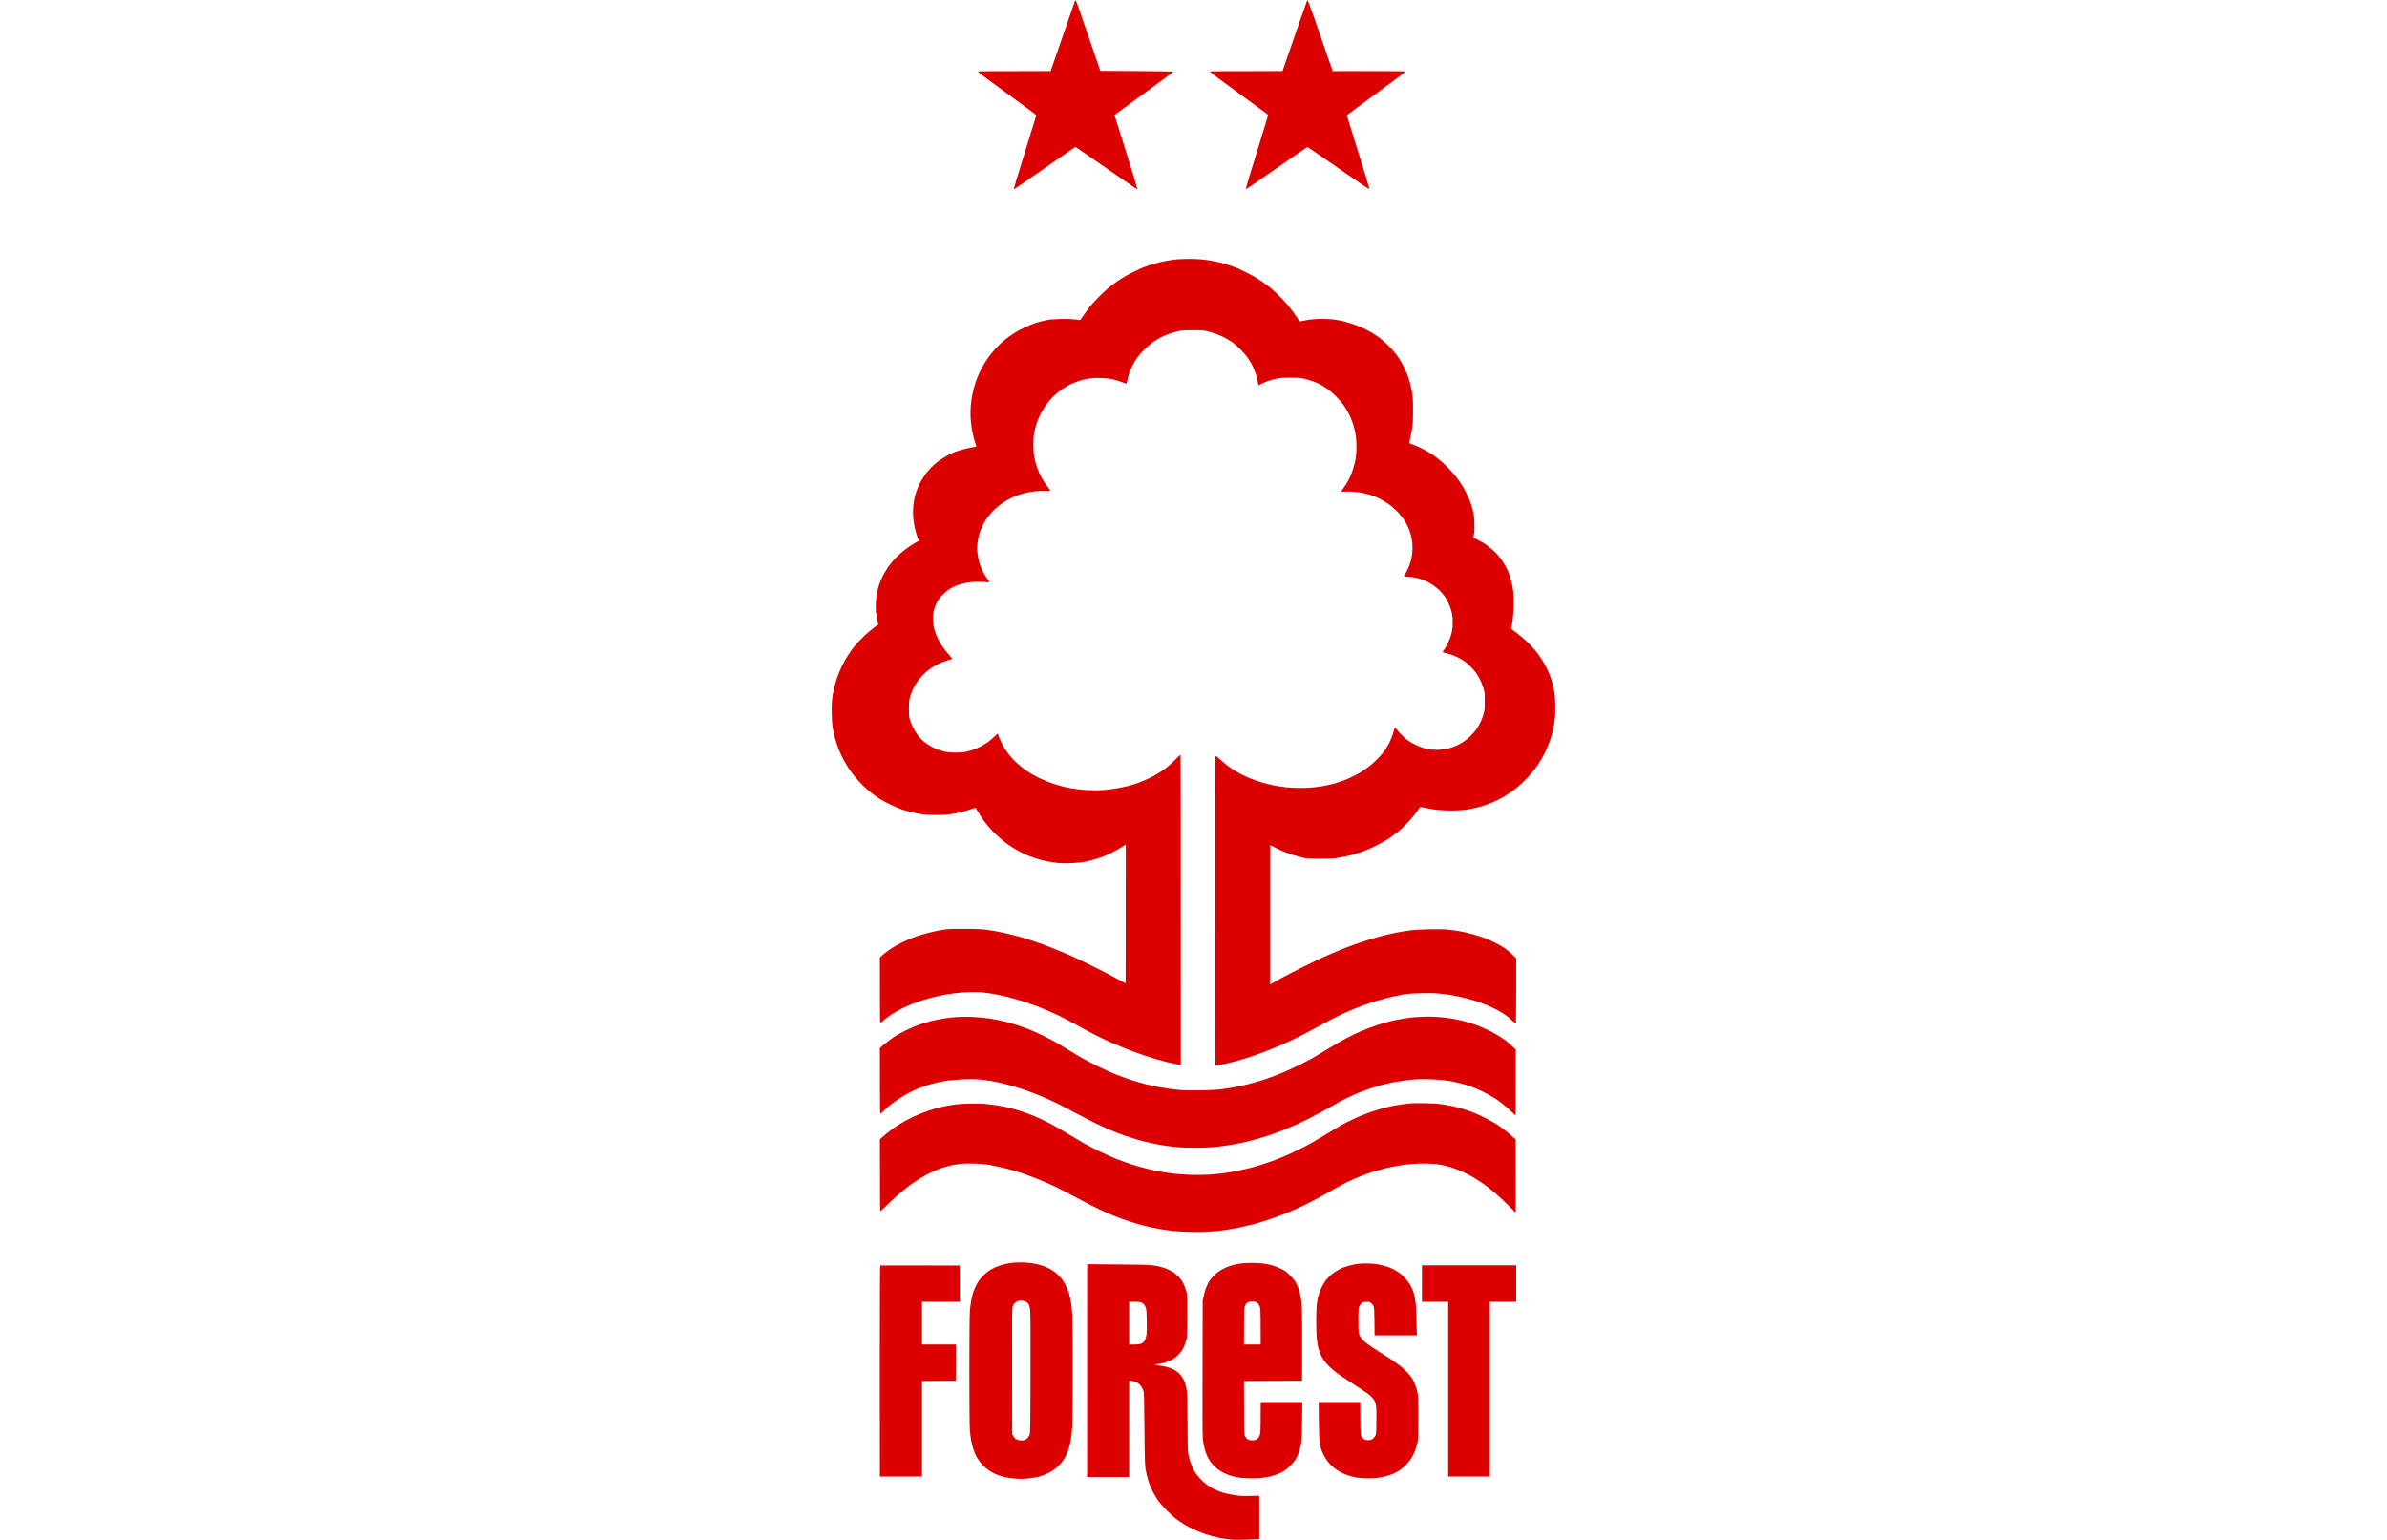 <svg version="1.1" viewBox="0 0 310 200" xmlns="http://www.w3.org/2000/svg">
<path fill="#dd0000" d="m139.69 0.06c0.03 0 0.16 0.29 0.28 0.64s0.83 2.41 2.93 8.5l4.75 0.03c3.11 0.02 4.74 0.05 4.73 0.09s-1.73 1.31-7.64 5.62l1.51 4.8c0.83 2.64 1.49 4.82 1.46 4.84-0.02 0.03-1.83-1.2-4.02-2.73-2.18-1.52-3.99-2.77-4.02-2.77s-1.83 1.25-4.01 2.77c-2.18 1.53-3.98 2.76-4 2.73-0.03-0.02 0.62-2.18 1.44-4.8 0.82-2.61 1.49-4.78 1.49-4.81 0-0.04-1.72-1.31-3.82-2.84s-3.81-2.8-3.79-2.84 1.67-0.06 9.47-0.06l0.09-0.27c0.05-0.14 0.74-2.15 1.55-4.47 0.8-2.32 1.48-4.26 1.5-4.32 0.03-0.06 0.07-0.11 0.1-0.11zm30.14 0c0.04 0 0.67 1.75 1.41 3.88 0.73 2.14 1.44 4.2 1.84 5.29h4.71c3.07 0 4.71 0.02 4.73 0.06s-1.69 1.32-3.79 2.86c-2.1 1.53-3.82 2.81-3.82 2.83 0 0.03 0.67 2.19 1.49 4.8 0.83 2.62 1.48 4.78 1.45 4.8s-1.84-1.2-4.03-2.73c-2.18-1.52-4-2.77-4.03-2.76-0.04 0-1.84 1.24-4.01 2.77-2.17 1.52-3.97 2.74-4 2.72-0.02-0.02 0.63-2.2 1.45-4.84 0.83-2.64 1.48-4.82 1.45-4.84-0.03-0.03-1.75-1.28-3.82-2.8-2.08-1.51-3.76-2.77-3.75-2.81 0.02-0.04 1.66-0.06 9.45-0.06l1.57-4.54c0.87-2.49 1.59-4.56 1.61-4.58 0.01-0.03 0.05-0.05 0.09-0.05zm-15.48 33.56c0.53 0 1.25 0.02 1.61 0.06 0.36 0.03 0.92 0.11 1.25 0.16 0.32 0.05 0.91 0.18 1.3 0.27 0.39 0.1 1.05 0.3 1.46 0.44s1.22 0.49 1.8 0.78c0.58 0.28 1.41 0.75 1.83 1.04 0.43 0.28 0.99 0.69 1.25 0.89 0.25 0.2 0.82 0.72 1.26 1.15s1.04 1.08 1.33 1.44 0.71 0.94 1.35 1.9l0.5-0.1c0.27-0.06 0.77-0.14 1.1-0.17 0.34-0.04 0.96-0.07 1.4-0.07s1.09 0.04 1.44 0.09c0.36 0.05 0.89 0.14 1.19 0.21 0.29 0.07 0.83 0.23 1.21 0.36 0.37 0.12 0.96 0.35 1.3 0.5 0.34 0.16 0.87 0.43 1.18 0.61 0.31 0.19 0.8 0.51 1.09 0.73 0.29 0.21 0.81 0.67 1.15 1.02 0.35 0.34 0.81 0.87 1.02 1.16s0.54 0.79 0.72 1.12 0.45 0.87 0.58 1.22c0.14 0.34 0.32 0.87 0.41 1.18s0.22 0.9 0.3 1.31c0.11 0.64 0.13 0.98 0.13 2.34 0.01 1.22-0.02 1.75-0.1 2.27-0.06 0.38-0.18 0.99-0.26 1.35s-0.13 0.67-0.11 0.69 0.27 0.11 0.54 0.21c0.27 0.09 0.79 0.32 1.15 0.5s0.9 0.5 1.21 0.7 0.77 0.54 1.02 0.75c0.26 0.21 0.78 0.69 1.16 1.08 0.37 0.39 0.86 0.95 1.08 1.24s0.53 0.74 0.69 1 0.41 0.71 0.55 1c0.15 0.29 0.36 0.77 0.48 1.07 0.11 0.3 0.28 0.84 0.37 1.19 0.13 0.51 0.17 0.84 0.19 1.64 0.02 0.74 0.01 1.1-0.06 1.43-0.05 0.24-0.09 0.44-0.08 0.44 0 0.01 0.27 0.15 0.6 0.31 0.32 0.16 0.75 0.41 0.96 0.55 0.2 0.13 0.58 0.42 0.84 0.64 0.25 0.22 0.63 0.59 0.84 0.83 0.2 0.25 0.52 0.69 0.71 0.99s0.45 0.8 0.58 1.1c0.13 0.31 0.32 0.87 0.41 1.25 0.1 0.38 0.21 0.98 0.25 1.34 0.05 0.42 0.07 1.1 0.05 1.9-0.02 0.69-0.08 1.52-0.13 1.84-0.05 0.33-0.12 0.71-0.18 1.1l0.49 0.36c0.27 0.21 0.74 0.59 1.05 0.86 0.3 0.26 0.71 0.64 0.9 0.84 0.2 0.2 0.5 0.55 0.69 0.77 0.19 0.23 0.52 0.67 0.74 1 0.21 0.33 0.54 0.89 0.72 1.25s0.42 0.95 0.55 1.31c0.12 0.36 0.29 0.99 0.38 1.4 0.12 0.59 0.16 1 0.19 1.97 0.02 0.75 0.01 1.45-0.04 1.83-0.03 0.35-0.13 0.95-0.21 1.35-0.08 0.39-0.27 1.08-0.42 1.52-0.15 0.45-0.44 1.16-0.65 1.59s-0.58 1.08-0.82 1.44c-0.23 0.36-0.64 0.91-0.9 1.21-0.25 0.31-0.74 0.83-1.08 1.16s-0.92 0.83-1.3 1.11c-0.37 0.28-0.99 0.68-1.36 0.9-0.38 0.21-1.04 0.53-1.46 0.71-0.43 0.18-1.14 0.43-1.59 0.55-0.44 0.12-1.18 0.28-1.64 0.35-0.61 0.08-1.17 0.12-2.04 0.12-0.72 0-1.48-0.04-1.92-0.1-0.41-0.05-1.04-0.16-1.42-0.24-0.57-0.13-0.69-0.14-0.74-0.07-0.04 0.05-0.25 0.35-0.47 0.67s-0.74 0.92-1.15 1.35-0.98 0.96-1.27 1.2c-0.29 0.23-0.81 0.61-1.15 0.84s-1.06 0.63-1.59 0.89c-0.53 0.27-1.24 0.59-1.58 0.71-0.34 0.13-0.9 0.31-1.24 0.41-0.34 0.11-0.92 0.25-1.28 0.32s-0.87 0.16-1.15 0.21c-0.31 0.05-1.09 0.07-2.08 0.07-1.39 0-1.66-0.01-2.2-0.13-0.34-0.08-0.95-0.24-1.34-0.37-0.39-0.12-1.03-0.36-1.43-0.53-0.39-0.17-0.89-0.41-1.49-0.74v18.09l0.2-0.12c0.11-0.07 0.65-0.37 1.2-0.67s1.71-0.9 2.58-1.34 1.95-0.96 2.39-1.17c0.44-0.2 1.18-0.53 1.65-0.73 0.46-0.19 1.23-0.51 1.7-0.7 0.48-0.19 1.36-0.51 1.96-0.71s1.56-0.51 2.15-0.67c0.58-0.17 1.54-0.41 2.14-0.53 0.6-0.13 1.51-0.29 2.02-0.35 0.61-0.09 1.49-0.14 2.58-0.17 1.09-0.02 1.91-0.01 2.45 0.04 0.44 0.04 1.19 0.15 1.65 0.23s1.2 0.25 1.64 0.38c0.45 0.12 1.15 0.35 1.56 0.5 0.41 0.16 1.04 0.43 1.39 0.62 0.36 0.18 0.88 0.48 1.15 0.66 0.28 0.18 0.73 0.55 1.53 1.33v4.21c0 2.31-0.02 4.23-0.05 4.25-0.03 0.03-0.24-0.14-0.48-0.37s-0.65-0.57-0.9-0.74c-0.26-0.18-0.74-0.47-1.06-0.64s-0.88-0.44-1.24-0.59-1.02-0.39-1.46-0.54c-0.45-0.14-1.15-0.34-1.56-0.44s-1.15-0.25-1.64-0.34c-0.5-0.08-1.27-0.18-1.71-0.22-0.5-0.05-1.36-0.06-2.24-0.04-0.87 0.01-1.68 0.07-2.08 0.13-0.36 0.06-1.03 0.19-1.49 0.29s-1.31 0.32-1.89 0.49c-0.59 0.17-1.48 0.46-1.99 0.64-0.51 0.19-1.3 0.5-1.74 0.69-0.45 0.19-1.19 0.52-1.65 0.75-0.46 0.22-1.48 0.76-2.27 1.2-0.78 0.44-2.03 1.09-2.76 1.46-0.74 0.36-1.84 0.88-2.45 1.14-0.62 0.26-1.53 0.63-2.02 0.82-0.5 0.18-1.3 0.47-1.77 0.63-0.48 0.16-1.32 0.41-1.87 0.57-0.55 0.15-1.38 0.36-2.73 0.63l-0.02-20.09c-0.01-11.05 0-20.12 0.02-20.16 0.02-0.05 0.28 0.15 0.67 0.52 0.35 0.33 0.94 0.8 1.32 1.06 0.37 0.25 0.97 0.6 1.33 0.79 0.36 0.18 0.95 0.45 1.31 0.59s0.97 0.35 1.36 0.47c0.4 0.12 1.07 0.29 1.49 0.38 0.43 0.08 1.16 0.2 1.62 0.25 0.46 0.06 1.33 0.1 1.93 0.1 0.59 0 1.45-0.04 1.89-0.1 0.44-0.05 1.07-0.15 1.4-0.21 0.32-0.07 0.84-0.2 1.15-0.28 0.31-0.09 0.79-0.25 1.09-0.36 0.29-0.1 0.79-0.31 1.11-0.47 0.33-0.15 0.83-0.42 1.12-0.59s0.78-0.51 1.09-0.74 0.8-0.67 1.1-0.97 0.71-0.78 0.92-1.05c0.2-0.28 0.51-0.78 0.68-1.12 0.17-0.35 0.36-0.81 0.43-1.03 0.07-0.23 0.16-0.53 0.19-0.67 0.04-0.15 0.09-0.26 0.12-0.25 0.03 0 0.23 0.24 0.45 0.51 0.22 0.28 0.64 0.69 0.93 0.93 0.32 0.26 0.78 0.55 1.21 0.76 0.37 0.18 0.89 0.39 1.14 0.46 0.26 0.07 0.74 0.16 1.06 0.19 0.42 0.05 0.78 0.05 1.21 0 0.34-0.03 0.83-0.12 1.09-0.19s0.69-0.24 0.96-0.36c0.28-0.13 0.68-0.36 0.9-0.51 0.23-0.15 0.61-0.47 0.86-0.71 0.25-0.25 0.6-0.65 0.78-0.91 0.17-0.26 0.42-0.69 0.55-0.97 0.12-0.27 0.29-0.74 0.37-1.03 0.13-0.46 0.14-0.67 0.14-1.62 0-1-0.01-1.13-0.17-1.65-0.09-0.31-0.27-0.77-0.39-1.03s-0.36-0.66-0.52-0.91c-0.17-0.24-0.48-0.61-0.7-0.83-0.21-0.22-0.56-0.53-0.76-0.68-0.21-0.15-0.61-0.4-0.9-0.54-0.29-0.15-0.71-0.32-0.93-0.4-0.23-0.07-0.51-0.14-0.63-0.17-0.11-0.02-0.28-0.07-0.49-0.15l0.21-0.3c0.11-0.16 0.32-0.52 0.46-0.79 0.13-0.28 0.3-0.68 0.37-0.91 0.07-0.22 0.17-0.57 0.21-0.78 0.04-0.2 0.08-0.72 0.07-1.15 0-0.63-0.03-0.9-0.17-1.4-0.09-0.35-0.27-0.84-0.4-1.09-0.13-0.26-0.32-0.6-0.42-0.75-0.11-0.16-0.34-0.45-0.53-0.65-0.18-0.21-0.54-0.53-0.8-0.72-0.25-0.19-0.67-0.45-0.93-0.58-0.25-0.12-0.63-0.28-0.84-0.35-0.2-0.07-0.59-0.17-0.85-0.22-0.27-0.06-0.67-0.1-0.9-0.1s-0.44-0.02-0.47-0.05c-0.02-0.02 0.01-0.12 0.07-0.2 0.07-0.09 0.22-0.35 0.33-0.59 0.12-0.24 0.28-0.62 0.35-0.83 0.08-0.21 0.17-0.52 0.2-0.67s0.09-0.53 0.12-0.83c0.03-0.33 0.03-0.79 0-1.17-0.03-0.34-0.12-0.86-0.21-1.15-0.08-0.29-0.24-0.73-0.35-0.97-0.1-0.24-0.35-0.67-0.54-0.96-0.19-0.31-0.59-0.79-0.94-1.13-0.33-0.33-0.86-0.77-1.19-0.99-0.32-0.21-0.81-0.5-1.08-0.63-0.28-0.13-0.72-0.31-1-0.4-0.27-0.1-0.74-0.22-1.04-0.29-0.3-0.06-0.87-0.15-1.27-0.18-0.4-0.04-0.89-0.05-1.07-0.02-0.19 0.02-0.39 0.02-0.45 0-0.1-0.04-0.06-0.11 0.23-0.49 0.18-0.25 0.48-0.72 0.65-1.05 0.17-0.32 0.4-0.89 0.52-1.25s0.26-0.88 0.32-1.15c0.05-0.27 0.12-0.81 0.15-1.18 0.02-0.38 0.02-1 0-1.38-0.02-0.37-0.09-0.92-0.15-1.21s-0.19-0.79-0.29-1.09c-0.1-0.31-0.3-0.82-0.45-1.13s-0.45-0.82-0.66-1.15c-0.25-0.37-0.66-0.85-1.08-1.28-0.39-0.39-0.92-0.84-1.22-1.04-0.29-0.19-0.72-0.45-0.96-0.57s-0.67-0.3-0.96-0.4-0.77-0.24-1.06-0.3c-0.42-0.1-0.79-0.12-1.74-0.12-0.93 0-1.33 0.03-1.74 0.11-0.29 0.06-0.78 0.2-1.09 0.3-0.3 0.11-0.71 0.27-0.9 0.37-0.18 0.1-0.36 0.19-0.39 0.19-0.02 0-0.07-0.19-0.11-0.43-0.03-0.23-0.16-0.7-0.27-1.04s-0.3-0.81-0.41-1.03-0.35-0.64-0.55-0.93c-0.19-0.3-0.63-0.82-0.97-1.16-0.34-0.35-0.8-0.76-1.02-0.92-0.23-0.15-0.63-0.41-0.91-0.56-0.27-0.16-0.76-0.39-1.08-0.51-0.33-0.13-0.9-0.31-1.28-0.4-0.61-0.14-0.81-0.16-1.95-0.16-1.01 0-1.39 0.02-1.8 0.11-0.3 0.06-0.78 0.19-1.09 0.29s-0.83 0.32-1.15 0.48c-0.33 0.17-0.8 0.44-1.06 0.61-0.25 0.17-0.79 0.64-1.19 1.03-0.48 0.48-0.84 0.91-1.08 1.28-0.2 0.31-0.47 0.78-0.59 1.06-0.13 0.27-0.31 0.75-0.4 1.06s-0.18 0.67-0.2 0.8c-0.03 0.13-0.07 0.23-0.09 0.23-0.03 0-0.27-0.09-0.53-0.19-0.27-0.11-0.76-0.27-1.11-0.35-0.47-0.12-0.85-0.17-1.61-0.19-0.78-0.03-1.14-0.01-1.65 0.07-0.36 0.06-0.93 0.2-1.27 0.31-0.34 0.12-0.83 0.31-1.09 0.44-0.25 0.13-0.69 0.38-0.96 0.56-0.27 0.19-0.68 0.49-0.9 0.69-0.22 0.19-0.57 0.54-0.77 0.77s-0.53 0.67-0.74 0.98c-0.2 0.3-0.47 0.78-0.6 1.06-0.13 0.27-0.33 0.77-0.43 1.1-0.11 0.34-0.24 0.87-0.3 1.19-0.06 0.36-0.1 0.91-0.1 1.48 0 0.56 0.04 1.12 0.1 1.46 0.05 0.31 0.17 0.82 0.26 1.13s0.29 0.82 0.44 1.15c0.16 0.33 0.37 0.73 0.48 0.9 0.1 0.18 0.37 0.54 0.58 0.82 0.21 0.27 0.37 0.51 0.35 0.54-0.03 0.02-0.3 0.03-0.61 0.01s-0.89-0.01-1.3 0.04c-0.41 0.04-1.06 0.15-1.43 0.24-0.38 0.1-0.95 0.29-1.27 0.42-0.33 0.14-0.79 0.37-1.03 0.5-0.24 0.14-0.66 0.43-0.93 0.63-0.28 0.21-0.69 0.57-0.91 0.8-0.23 0.24-0.57 0.64-0.75 0.9s-0.45 0.71-0.59 1-0.33 0.77-0.41 1.06c-0.09 0.29-0.19 0.82-0.23 1.18-0.06 0.49-0.06 0.82-0.01 1.28 0.04 0.34 0.13 0.85 0.2 1.12 0.07 0.28 0.26 0.78 0.42 1.13 0.17 0.34 0.45 0.82 0.62 1.06 0.18 0.24 0.32 0.45 0.32 0.48s-0.2 0.03-0.45 0-0.8-0.04-1.23-0.04c-0.51 0.01-0.99 0.06-1.42 0.15-0.36 0.07-0.87 0.22-1.12 0.31-0.26 0.1-0.65 0.29-0.87 0.42-0.23 0.13-0.65 0.47-0.97 0.8-0.42 0.42-0.61 0.67-0.79 1.03-0.13 0.25-0.29 0.69-0.36 0.96-0.08 0.33-0.12 0.71-0.12 1.11 0 0.33 0.04 0.8 0.09 1.03s0.13 0.56 0.19 0.73 0.22 0.57 0.37 0.87c0.15 0.31 0.43 0.8 0.63 1.08s0.57 0.73 0.82 1.01c0.28 0.31 0.42 0.51 0.37 0.53-0.04 0.02-0.33 0.11-0.64 0.19-0.3 0.09-0.83 0.3-1.18 0.47-0.34 0.16-0.84 0.46-1.11 0.67-0.28 0.2-0.73 0.61-1 0.9-0.27 0.3-0.63 0.76-0.79 1.03s-0.38 0.68-0.47 0.92c-0.1 0.24-0.23 0.64-0.3 0.88-0.09 0.33-0.11 0.65-0.11 1.4 0 0.73 0.02 1.06 0.11 1.37 0.06 0.22 0.24 0.69 0.41 1.03 0.16 0.34 0.45 0.82 0.64 1.06 0.2 0.24 0.5 0.56 0.68 0.72 0.18 0.15 0.57 0.43 0.86 0.61s0.75 0.41 1.02 0.5c0.27 0.1 0.72 0.23 1 0.29 0.3 0.07 0.79 0.11 1.27 0.11 0.43 0.01 0.99-0.03 1.24-0.07 0.26-0.05 0.72-0.17 1.03-0.27 0.3-0.1 0.81-0.31 1.12-0.48 0.3-0.16 0.72-0.42 0.93-0.57 0.2-0.15 0.55-0.45 0.77-0.67 0.23-0.21 0.42-0.39 0.44-0.39s0.12 0.24 0.23 0.55c0.11 0.3 0.36 0.81 0.55 1.14 0.19 0.32 0.51 0.78 0.7 1.02s0.51 0.6 0.69 0.79c0.19 0.19 0.53 0.49 0.75 0.68 0.22 0.18 0.7 0.53 1.05 0.77 0.36 0.23 1.02 0.61 1.46 0.82 0.45 0.22 1.23 0.54 1.74 0.71 0.52 0.17 1.26 0.38 1.65 0.47s1.05 0.2 1.46 0.25c0.41 0.06 1.18 0.12 1.71 0.14 0.55 0.02 1.34 0.01 1.83-0.03 0.48-0.04 1.22-0.13 1.65-0.21 0.43-0.07 1.1-0.21 1.49-0.31s1.02-0.3 1.4-0.44c0.37-0.14 0.99-0.4 1.36-0.58 0.38-0.19 0.94-0.49 1.25-0.69 0.3-0.19 0.78-0.53 1.05-0.74 0.28-0.22 0.77-0.68 1.11-1.02 0.33-0.35 0.62-0.62 0.63-0.59 0.02 0.03 0.04 9.1 0.03 40.3l-0.23-0.03c-0.13-0.03-0.61-0.13-1.07-0.23s-1.26-0.31-1.77-0.46-1.44-0.44-2.05-0.65c-0.62-0.21-1.62-0.59-2.24-0.84-0.61-0.25-1.48-0.62-1.92-0.81-0.45-0.2-1.37-0.65-2.05-1-0.69-0.35-1.74-0.91-2.33-1.25-0.6-0.34-1.6-0.86-2.21-1.16-0.62-0.29-1.61-0.73-2.21-0.97-0.59-0.24-1.56-0.59-2.14-0.78s-1.56-0.48-2.17-0.63c-0.62-0.15-1.46-0.34-1.87-0.41s-1.05-0.16-1.43-0.2c-0.42-0.05-1.1-0.06-1.8-0.04-0.61 0.02-1.45 0.08-1.86 0.14-0.41 0.05-1.06 0.15-1.43 0.22-0.38 0.07-1.02 0.21-1.43 0.32-0.41 0.1-1.05 0.29-1.43 0.41-0.37 0.12-0.96 0.33-1.3 0.46-0.35 0.14-0.95 0.41-1.34 0.61-0.39 0.19-0.99 0.53-1.33 0.76-0.35 0.23-0.79 0.57-1 0.76-0.2 0.2-0.39 0.33-0.42 0.31-0.03-0.03-0.05-1.95-0.05-8.5l0.39-0.35c0.22-0.19 0.69-0.54 1.04-0.78 0.36-0.24 1.02-0.62 1.46-0.83 0.45-0.22 1.18-0.53 1.62-0.69s1.23-0.4 1.74-0.53 1.29-0.3 1.74-0.38c0.74-0.13 0.99-0.15 2.86-0.15 1.31 0 2.28 0.03 2.7 0.08 0.36 0.05 0.97 0.14 1.37 0.2 0.39 0.07 1.09 0.21 1.55 0.32 0.46 0.1 1.28 0.31 1.83 0.47s1.44 0.44 1.99 0.63 1.53 0.55 2.17 0.81c0.65 0.26 1.66 0.68 2.24 0.93 0.58 0.26 1.9 0.89 2.92 1.4 1.03 0.5 2.4 1.22 3.06 1.58s1.21 0.66 1.23 0.66c0.01 0 0.03-4.05 0.03-18.02l-0.67 0.41c-0.37 0.22-0.92 0.53-1.23 0.68-0.3 0.15-0.82 0.37-1.15 0.5-0.32 0.12-0.89 0.3-1.27 0.4-0.37 0.1-0.93 0.23-1.24 0.29-0.31 0.05-1.05 0.11-1.65 0.13-0.68 0.02-1.33 0.01-1.74-0.04-0.36-0.04-0.94-0.13-1.3-0.2s-1-0.24-1.43-0.38-1.06-0.37-1.4-0.53c-0.34-0.15-0.97-0.48-1.4-0.74-0.42-0.25-1.08-0.71-1.46-1.02-0.37-0.3-0.96-0.84-1.31-1.19-0.34-0.36-0.85-0.96-1.13-1.34-0.28-0.37-0.64-0.92-0.8-1.21-0.17-0.28-0.31-0.53-0.33-0.54s-0.3 0.07-0.62 0.19c-0.33 0.11-0.88 0.28-1.24 0.37s-0.98 0.21-1.37 0.27c-0.48 0.07-1.09 0.1-1.86 0.11-0.64 0-1.42-0.04-1.74-0.08-0.33-0.05-0.92-0.15-1.31-0.24s-1.03-0.27-1.43-0.4c-0.39-0.14-1.1-0.44-1.58-0.68-0.48-0.23-1.09-0.57-1.37-0.75-0.27-0.18-0.72-0.5-0.99-0.71-0.28-0.21-0.78-0.65-1.11-0.97-0.34-0.33-0.83-0.86-1.09-1.19-0.26-0.32-0.63-0.83-0.82-1.12s-0.49-0.8-0.66-1.12c-0.18-0.33-0.44-0.92-0.6-1.31-0.16-0.4-0.35-0.99-0.44-1.31-0.09-0.33-0.22-0.9-0.29-1.28-0.09-0.48-0.14-1.05-0.16-1.9-0.02-0.74-0.01-1.47 0.03-1.84 0.04-0.35 0.13-0.92 0.21-1.28 0.07-0.36 0.25-1.03 0.4-1.5 0.15-0.46 0.45-1.2 0.67-1.65s0.59-1.11 0.83-1.47c0.23-0.36 0.6-0.86 0.81-1.12 0.2-0.26 0.7-0.79 1.11-1.19 0.4-0.4 1.02-0.93 1.98-1.65l-0.11-0.46c-0.06-0.26-0.14-0.75-0.18-1.1s-0.05-0.9-0.03-1.27c0.02-0.36 0.08-0.9 0.14-1.19 0.05-0.29 0.18-0.78 0.28-1.09s0.32-0.84 0.49-1.18c0.18-0.35 0.5-0.89 0.73-1.22 0.23-0.32 0.68-0.86 1.01-1.19 0.32-0.33 0.87-0.81 1.21-1.06 0.34-0.26 0.87-0.6 1.17-0.78 0.3-0.17 0.54-0.31 0.54-0.31s-0.08-0.24-0.18-0.53-0.24-0.78-0.31-1.09-0.16-0.87-0.2-1.25c-0.04-0.4-0.06-0.95-0.03-1.34 0.02-0.36 0.08-0.86 0.13-1.12s0.16-0.69 0.25-0.97c0.09-0.27 0.26-0.71 0.38-0.96 0.12-0.26 0.4-0.75 0.63-1.09 0.24-0.37 0.65-0.87 1-1.22 0.33-0.34 0.85-0.77 1.19-0.99 0.32-0.22 0.8-0.5 1.05-0.63 0.26-0.13 0.66-0.31 0.9-0.4s0.76-0.24 1.15-0.34 0.91-0.21 1.14-0.24c0.34-0.04 0.41-0.07 0.38-0.14-0.03-0.06-0.14-0.42-0.26-0.81-0.11-0.4-0.26-1.06-0.33-1.47-0.06-0.41-0.13-1.07-0.15-1.47-0.03-0.39-0.01-1.06 0.03-1.49 0.03-0.43 0.13-1.13 0.22-1.55 0.08-0.42 0.25-1.06 0.38-1.43 0.12-0.37 0.36-0.98 0.54-1.36 0.18-0.37 0.48-0.92 0.66-1.21s0.48-0.74 0.68-1c0.19-0.25 0.58-0.71 0.87-1.02s0.78-0.76 1.09-1.01 0.81-0.61 1.12-0.81 0.92-0.54 1.37-0.75c0.44-0.22 1.13-0.49 1.52-0.62 0.39-0.12 0.99-0.28 1.33-0.35 0.47-0.1 0.95-0.14 1.93-0.16 0.9-0.02 1.49 0 2.51 0.14l0.41-0.6c0.22-0.32 0.59-0.83 0.82-1.12s0.78-0.9 1.23-1.34c0.44-0.45 1.05-1.01 1.34-1.24s0.86-0.65 1.27-0.92c0.41-0.28 1.18-0.72 1.71-0.98 0.53-0.27 1.24-0.59 1.58-0.71 0.34-0.13 0.96-0.33 1.37-0.44 0.41-0.12 1.08-0.28 1.49-0.35s1-0.16 1.31-0.19c0.3-0.02 0.99-0.05 1.52-0.06zm-28.33 98.45c0.49 0.01 1.28 0.07 1.74 0.12s1.13 0.15 1.49 0.22c0.36 0.06 0.99 0.21 1.4 0.31s1.05 0.29 1.42 0.41c0.38 0.12 1.08 0.37 1.56 0.56s1.34 0.57 1.92 0.86 1.37 0.7 1.74 0.92c0.38 0.22 1.09 0.65 1.59 0.96 0.49 0.31 1.28 0.77 1.74 1.04 0.46 0.26 1.41 0.75 2.11 1.09 0.7 0.35 1.73 0.81 2.3 1.03 0.56 0.22 1.43 0.54 1.92 0.69 0.5 0.16 1.34 0.4 1.87 0.54 0.53 0.13 1.27 0.3 1.64 0.36 0.38 0.07 0.98 0.17 1.34 0.22s1.04 0.13 1.52 0.17c0.54 0.04 1.54 0.06 2.64 0.04 1.09-0.02 2.1-0.07 2.61-0.14 0.46-0.05 1.22-0.17 1.68-0.25 0.46-0.09 1.29-0.27 1.83-0.4 0.55-0.14 1.44-0.39 1.99-0.57s1.48-0.52 2.08-0.76 1.62-0.69 2.27-1.01c0.65-0.31 1.53-0.77 1.96-1.01 0.42-0.24 1.4-0.83 2.17-1.3s1.85-1.09 2.39-1.38c0.55-0.28 1.4-0.69 1.9-0.9 0.49-0.21 1.35-0.53 1.89-0.71 0.55-0.19 1.35-0.42 1.77-0.53 0.43-0.1 1.12-0.24 1.53-0.31s0.99-0.16 1.3-0.19 0.99-0.08 1.52-0.1c0.56-0.02 1.35-0.01 1.9 0.03 0.51 0.04 1.28 0.13 1.71 0.2 0.42 0.07 1.05 0.19 1.39 0.28 0.35 0.09 0.86 0.23 1.15 0.32s0.82 0.28 1.18 0.42c0.36 0.15 0.92 0.4 1.25 0.56 0.32 0.16 0.82 0.44 1.11 0.62 0.3 0.17 0.74 0.47 1 0.66 0.25 0.2 0.65 0.53 1.31 1.16l-0.01 8.6-0.38-0.38c-0.22-0.21-0.63-0.58-0.92-0.83s-0.86-0.68-1.27-0.96c-0.42-0.27-1.17-0.7-1.68-0.95s-1.26-0.56-1.65-0.7-1.08-0.33-1.52-0.44c-0.45-0.11-1.12-0.24-1.49-0.29-0.38-0.06-1.19-0.13-1.8-0.16-0.62-0.04-1.46-0.05-1.87-0.03s-1.11 0.08-1.55 0.14c-0.45 0.05-1.17 0.16-1.62 0.24-0.44 0.09-1.17 0.25-1.61 0.37-0.45 0.12-1.17 0.34-1.62 0.49-0.44 0.15-1.07 0.38-1.39 0.51-0.33 0.13-0.99 0.42-1.46 0.65-0.48 0.23-1.45 0.75-2.15 1.16-0.7 0.4-1.8 1.01-2.45 1.34-0.65 0.34-1.57 0.79-2.05 1s-1.32 0.56-1.87 0.78c-0.54 0.21-1.42 0.53-1.95 0.7s-1.34 0.41-1.81 0.53c-0.46 0.13-1.24 0.31-1.73 0.41-0.5 0.1-1.3 0.24-1.78 0.31-0.47 0.07-1.24 0.16-1.7 0.2-0.47 0.04-1.51 0.08-2.33 0.08s-1.84-0.04-2.27-0.08-1.14-0.12-1.59-0.19c-0.44-0.07-1.21-0.2-1.7-0.31-0.5-0.1-1.3-0.3-1.77-0.43-0.48-0.14-1.29-0.4-1.81-0.57-0.51-0.18-1.4-0.53-1.98-0.78-0.59-0.25-1.68-0.76-2.43-1.14s-1.97-1.02-2.7-1.41c-0.73-0.4-1.77-0.92-2.3-1.17-0.53-0.24-1.4-0.62-1.92-0.83-0.53-0.22-1.49-0.56-2.12-0.77s-1.61-0.49-2.17-0.63c-0.57-0.14-1.38-0.31-1.8-0.38-0.43-0.07-1.14-0.15-1.59-0.19-0.58-0.05-1.16-0.05-2.08 0-0.7 0.03-1.57 0.11-1.92 0.16-0.36 0.06-0.98 0.17-1.37 0.26s-1.05 0.27-1.46 0.41-1 0.36-1.31 0.5c-0.3 0.13-0.78 0.36-1.05 0.51-0.28 0.15-0.79 0.47-1.15 0.71-0.36 0.23-0.84 0.58-1.06 0.75-0.22 0.18-0.6 0.52-0.84 0.76s-0.45 0.41-0.48 0.39c-0.03-0.03-0.05-1.96-0.05-8.53l0.48-0.41c0.27-0.23 0.64-0.52 0.83-0.66s0.53-0.36 0.76-0.51c0.23-0.14 0.75-0.43 1.15-0.63s1.02-0.49 1.38-0.63 0.99-0.35 1.4-0.47 1.08-0.29 1.49-0.37 0.98-0.18 1.28-0.22c0.29-0.04 0.87-0.1 1.3-0.12 0.43-0.03 1.18-0.04 1.68-0.02zm58.99 11.21c1.09 0.02 1.7 0.06 2.3 0.15 0.44 0.07 1.06 0.18 1.36 0.24 0.31 0.07 0.87 0.22 1.25 0.33 0.37 0.11 1 0.32 1.39 0.48 0.4 0.15 1.07 0.46 1.51 0.68s1.05 0.56 1.37 0.75c0.31 0.2 0.84 0.56 1.16 0.81 0.33 0.25 0.8 0.63 1.49 1.27l0.01 9.51-1.05-1.03c-0.57-0.57-1.29-1.24-1.6-1.5-0.3-0.26-0.78-0.64-1.05-0.85-0.28-0.21-0.78-0.56-1.12-0.78-0.34-0.23-0.92-0.57-1.28-0.76-0.35-0.19-0.96-0.47-1.33-0.62-0.38-0.16-0.95-0.35-1.27-0.44-0.33-0.09-0.83-0.21-1.12-0.26-0.29-0.06-1.04-0.12-1.68-0.14-0.69-0.02-1.48 0-1.99 0.05-0.46 0.04-1.24 0.14-1.74 0.22-0.49 0.09-1.25 0.24-1.68 0.34-0.42 0.11-1.09 0.29-1.49 0.41-0.39 0.13-1.12 0.38-1.61 0.57-0.5 0.19-1.29 0.53-1.77 0.76s-1.46 0.76-2.18 1.17c-0.71 0.42-1.76 1-2.33 1.29-0.56 0.29-1.4 0.71-1.86 0.92s-1.2 0.53-1.65 0.71c-0.44 0.18-1.13 0.44-1.52 0.58s-1.04 0.36-1.43 0.48c-0.39 0.13-1.08 0.32-1.52 0.44-0.44 0.11-1.23 0.29-1.74 0.4-0.51 0.1-1.35 0.24-1.86 0.31-0.52 0.07-1.41 0.16-1.99 0.2-0.65 0.04-1.6 0.06-2.46 0.03-0.76-0.02-1.77-0.08-2.23-0.13s-1.23-0.16-1.71-0.25c-0.48-0.08-1.18-0.22-1.55-0.31-0.38-0.09-1.11-0.29-1.62-0.44s-1.39-0.45-1.96-0.66c-0.56-0.21-1.39-0.54-1.83-0.74s-1.3-0.61-1.89-0.91c-0.6-0.3-1.59-0.82-2.21-1.15-0.61-0.33-1.45-0.78-1.86-0.98-0.41-0.21-1.11-0.54-1.56-0.73-0.44-0.2-1.25-0.54-1.8-0.75-0.55-0.22-1.36-0.51-1.8-0.66-0.44-0.14-1.28-0.38-1.86-0.53-0.59-0.15-1.49-0.34-2.02-0.44-0.7-0.12-1.28-0.17-2.12-0.2-0.73-0.02-1.4 0-1.86 0.05-0.39 0.04-1.02 0.15-1.4 0.25-0.37 0.09-0.96 0.28-1.3 0.4-0.34 0.13-0.97 0.41-1.4 0.63s-1.11 0.62-1.52 0.89-1.03 0.71-1.37 0.98-0.93 0.76-1.3 1.09c-0.38 0.34-0.98 0.91-1.34 1.27s-0.67 0.64-0.7 0.63c-0.02-0.02-0.05-2.13-0.05-9.35l0.54-0.47c0.29-0.26 0.76-0.63 1.04-0.83s0.76-0.52 1.07-0.71c0.3-0.2 1-0.57 1.55-0.84 0.56-0.27 1.44-0.63 2.02-0.83 0.56-0.19 1.34-0.42 1.74-0.5 0.39-0.09 1.08-0.22 1.52-0.29 0.5-0.08 1.3-0.14 2.08-0.16s1.6-0.01 2.11 0.04c0.46 0.04 1.23 0.14 1.71 0.22s1.17 0.22 1.52 0.31c0.36 0.09 1.05 0.3 1.53 0.45 0.47 0.16 1.2 0.43 1.61 0.6s1.28 0.58 1.93 0.91 1.72 0.94 2.39 1.36c0.67 0.41 1.59 0.96 2.05 1.22s1.38 0.74 2.05 1.07c0.67 0.32 1.63 0.75 2.14 0.96 0.52 0.21 1.37 0.52 1.9 0.7 0.53 0.17 1.45 0.44 2.05 0.59s1.5 0.34 2.02 0.43c0.51 0.09 1.32 0.21 1.8 0.26s1.44 0.11 2.14 0.13c0.76 0.02 1.68 0.01 2.27-0.03 0.55-0.04 1.34-0.12 1.77-0.17s1.32-0.2 1.99-0.34c0.67-0.13 1.6-0.35 2.08-0.49s1.29-0.39 1.8-0.57c0.51-0.17 1.31-0.47 1.77-0.67 0.46-0.19 1.32-0.57 1.9-0.85s1.47-0.75 1.99-1.03c0.51-0.29 1.43-0.84 2.05-1.22 0.61-0.38 1.44-0.88 1.83-1.09 0.39-0.22 1.01-0.54 1.37-0.7 0.35-0.17 0.98-0.45 1.39-0.61 0.41-0.17 1.06-0.4 1.43-0.52 0.38-0.13 0.95-0.3 1.28-0.38 0.32-0.09 0.85-0.21 1.18-0.28 0.32-0.07 0.94-0.16 1.36-0.22 0.43-0.05 0.89-0.11 1.03-0.12 0.14-0.02 0.92-0.02 1.74-0.01zm-52.53 20.68c0.36 0 0.9 0.02 1.21 0.06 0.31 0.03 0.8 0.12 1.09 0.19s0.74 0.21 0.99 0.31c0.26 0.11 0.66 0.32 0.89 0.47s0.55 0.39 0.7 0.54c0.16 0.14 0.41 0.42 0.56 0.61 0.14 0.19 0.38 0.56 0.51 0.84 0.14 0.27 0.32 0.74 0.41 1.03 0.08 0.29 0.19 0.79 0.25 1.12 0.05 0.33 0.12 1.01 0.16 1.53 0.03 0.53 0.06 3.74 0.06 7.36s-0.03 6.83-0.06 7.36c-0.04 0.51-0.11 1.2-0.16 1.52-0.06 0.33-0.17 0.83-0.26 1.13-0.08 0.29-0.24 0.72-0.36 0.96s-0.36 0.64-0.54 0.88c-0.19 0.24-0.53 0.6-0.77 0.8-0.25 0.21-0.69 0.49-1.05 0.67-0.35 0.17-0.89 0.37-1.24 0.46-0.34 0.09-1 0.19-1.46 0.23-0.64 0.05-1.03 0.05-1.65 0-0.44-0.04-1.04-0.13-1.33-0.2s-0.74-0.22-1-0.32c-0.25-0.1-0.66-0.32-0.9-0.47-0.24-0.16-0.58-0.43-0.77-0.61-0.18-0.17-0.45-0.48-0.59-0.69-0.15-0.2-0.35-0.54-0.46-0.75-0.1-0.2-0.25-0.61-0.34-0.9s-0.21-0.78-0.26-1.09-0.12-0.89-0.15-1.28c-0.04-0.43-0.07-3.57-0.07-7.7 0-4.16 0.03-7.29 0.07-7.74 0.03-0.41 0.11-1.04 0.18-1.4s0.19-0.85 0.27-1.09 0.27-0.67 0.42-0.96c0.18-0.34 0.43-0.7 0.71-1 0.24-0.25 0.6-0.58 0.81-0.73 0.2-0.14 0.58-0.36 0.84-0.48 0.25-0.12 0.74-0.29 1.08-0.38s0.83-0.19 1.09-0.22 0.76-0.05 1.12-0.06zm-0.3 5.02c-0.07 0.01-0.24 0.12-0.36 0.23-0.15 0.13-0.25 0.3-0.31 0.51-0.08 0.27-0.09 1.56-0.07 8.42l0.01 8.11c0.22 0.41 0.37 0.58 0.48 0.65 0.12 0.06 0.32 0.14 0.46 0.16 0.13 0.03 0.36 0.03 0.51 0.01 0.16-0.03 0.34-0.11 0.46-0.22 0.11-0.1 0.26-0.3 0.33-0.45 0.12-0.27 0.12-0.43 0.14-8.04 0.02-5.33 0-7.92-0.05-8.26-0.03-0.28-0.12-0.59-0.19-0.7-0.06-0.12-0.22-0.26-0.35-0.32-0.13-0.07-0.33-0.13-0.45-0.15s-0.27-0.02-0.34-0.01c-0.07 0.02-0.19 0.04-0.27 0.06zm30.29-4.96c0.45 0 1.1 0.03 1.43 0.06 0.33 0.04 0.87 0.14 1.2 0.22 0.32 0.09 0.88 0.3 1.24 0.47 0.56 0.28 0.73 0.4 1.22 0.89 0.48 0.49 0.61 0.66 0.85 1.16 0.19 0.39 0.34 0.84 0.44 1.28 0.11 0.47 0.18 1.04 0.22 1.81 0.04 0.65 0.06 2.85 0.03 9.42l-7.55 0.03 0.02 3.47c0.01 3.34 0.02 3.49 0.14 3.72 0.07 0.14 0.21 0.31 0.31 0.38 0.14 0.1 0.28 0.13 0.6 0.13 0.33 0 0.45-0.03 0.59-0.13 0.1-0.08 0.23-0.2 0.29-0.28 0.05-0.08 0.13-0.31 0.17-0.49 0.03-0.19 0.06-1.18 0.06-4.06h5.4l-0.02 2.36c-0.02 1.29-0.06 2.55-0.1 2.79-0.03 0.24-0.12 0.64-0.18 0.9-0.07 0.26-0.2 0.64-0.29 0.84-0.09 0.21-0.27 0.53-0.4 0.72s-0.45 0.55-0.72 0.8c-0.37 0.35-0.64 0.54-1.11 0.77-0.36 0.17-0.89 0.37-1.25 0.46-0.34 0.08-0.94 0.19-1.33 0.22-0.4 0.04-1.11 0.06-1.62 0.04-0.49-0.02-1.13-0.08-1.43-0.13-0.29-0.06-0.73-0.17-0.99-0.26s-0.63-0.25-0.84-0.35c-0.2-0.11-0.48-0.28-0.62-0.38-0.14-0.11-0.37-0.31-0.52-0.45-0.14-0.14-0.36-0.38-0.47-0.53-0.12-0.16-0.31-0.49-0.44-0.75s-0.3-0.72-0.37-1.03c-0.08-0.31-0.18-0.88-0.22-1.28-0.05-0.52-0.06-3.11-0.02-17.93l0.14-0.62c0.08-0.34 0.22-0.84 0.32-1.09 0.1-0.26 0.29-0.64 0.43-0.85 0.15-0.2 0.38-0.49 0.52-0.64s0.43-0.39 0.63-0.54c0.21-0.15 0.58-0.37 0.84-0.49 0.26-0.13 0.73-0.29 1.06-0.38 0.32-0.08 0.8-0.18 1.05-0.21 0.26-0.03 0.84-0.06 1.29-0.07zm-0.65 5.33c-0.07 0.1-0.16 0.31-0.2 0.47s-0.06 1.21-0.06 2.54l-0.01 2.26h2.18c0-3.31-0.03-4.44-0.06-4.65-0.04-0.2-0.11-0.44-0.17-0.52s-0.19-0.21-0.29-0.28c-0.11-0.09-0.29-0.14-0.5-0.15-0.17-0.01-0.41 0.02-0.53 0.06-0.12 0.05-0.28 0.17-0.36 0.27zm15.53-5.26c0.3-0.01 0.82 0.02 1.15 0.06 0.33 0.03 0.87 0.13 1.2 0.22 0.32 0.08 0.87 0.28 1.21 0.45s0.81 0.47 1.04 0.66 0.59 0.56 0.8 0.83c0.21 0.26 0.47 0.68 0.58 0.92 0.12 0.24 0.27 0.67 0.34 0.96 0.07 0.3 0.15 0.79 0.19 1.1 0.03 0.3 0.08 1.36 0.15 4.14h-5.49l-0.02-1.79c-0.02-1.65-0.03-1.81-0.14-2.04-0.07-0.14-0.22-0.32-0.34-0.4-0.19-0.12-0.28-0.14-0.64-0.12-0.4 0.02-0.44 0.03-0.64 0.25-0.12 0.13-0.24 0.36-0.28 0.5-0.04 0.17-0.06 0.82-0.05 1.79 0.02 1.43 0.03 1.55 0.16 1.81 0.08 0.16 0.22 0.38 0.32 0.5s0.38 0.38 0.64 0.57c0.25 0.19 1 0.7 1.67 1.12s1.42 0.9 1.68 1.07c0.25 0.18 0.69 0.49 0.96 0.7 0.27 0.22 0.69 0.6 0.93 0.86s0.53 0.62 0.64 0.8c0.11 0.19 0.27 0.52 0.36 0.74 0.09 0.23 0.23 0.68 0.3 1 0.12 0.55 0.13 0.79 0.13 3.28 0 2.36-0.01 2.74-0.11 3.24-0.07 0.31-0.2 0.78-0.3 1.06-0.1 0.27-0.3 0.69-0.44 0.93-0.15 0.24-0.46 0.65-0.7 0.9s-0.63 0.59-0.87 0.75c-0.24 0.15-0.65 0.37-0.9 0.48-0.26 0.11-0.71 0.26-1 0.33s-0.79 0.16-1.12 0.2c-0.34 0.04-0.93 0.06-1.42 0.04-0.47-0.02-1.07-0.08-1.34-0.13-0.27-0.06-0.69-0.17-0.93-0.25s-0.63-0.25-0.87-0.37-0.61-0.34-0.81-0.5c-0.21-0.15-0.51-0.43-0.68-0.61-0.17-0.19-0.43-0.53-0.58-0.77-0.16-0.24-0.36-0.66-0.46-0.92-0.1-0.27-0.22-0.72-0.27-1-0.08-0.4-0.11-1.06-0.15-5.35h5.4l0.02 2.11c0.01 2.02 0.02 2.11 0.15 2.35 0.07 0.14 0.22 0.3 0.34 0.37s0.33 0.12 0.52 0.12c0.2 0.01 0.38-0.04 0.52-0.12 0.12-0.07 0.29-0.25 0.38-0.4 0.15-0.28 0.15-0.3 0.17-1.93 0.02-1.04 0-1.81-0.05-2.06-0.04-0.22-0.13-0.52-0.21-0.66-0.08-0.13-0.3-0.39-0.48-0.56-0.18-0.18-0.76-0.6-1.28-0.94s-1.32-0.86-1.77-1.15-1.05-0.69-1.32-0.9c-0.27-0.2-0.7-0.56-0.96-0.81-0.25-0.24-0.57-0.61-0.72-0.81-0.15-0.21-0.36-0.57-0.46-0.8-0.11-0.23-0.25-0.65-0.31-0.93-0.07-0.29-0.16-0.84-0.19-1.24-0.03-0.39-0.06-1.36-0.06-2.15s0.03-1.71 0.06-2.05c0.03-0.35 0.12-0.87 0.19-1.16s0.26-0.81 0.43-1.15c0.16-0.35 0.44-0.79 0.6-1 0.17-0.2 0.5-0.53 0.74-0.73 0.24-0.21 0.7-0.5 1.05-0.68 0.36-0.18 0.88-0.37 1.24-0.46 0.35-0.09 0.83-0.18 1.09-0.21s0.71-0.06 1.01-0.06zm-36.16 0.1 4.01 0.03c3.34 0.02 4.12 0.04 4.61 0.13 0.33 0.05 0.76 0.14 0.97 0.2 0.2 0.05 0.55 0.17 0.77 0.26s0.57 0.27 0.78 0.39c0.2 0.13 0.54 0.42 0.75 0.63 0.22 0.24 0.46 0.58 0.6 0.87 0.13 0.26 0.29 0.69 0.37 0.96 0.13 0.48 0.14 0.6 0.14 3.22 0 2.61-0.01 2.73-0.14 3.21-0.08 0.27-0.24 0.71-0.36 0.96-0.17 0.34-0.36 0.6-0.67 0.92-0.3 0.3-0.59 0.51-0.89 0.67-0.25 0.12-0.66 0.28-0.9 0.35-0.25 0.07-0.64 0.14-0.87 0.17-0.24 0.03-0.42 0.06-0.42 0.08 0 0.01 0.27 0.06 0.6 0.11 0.34 0.04 0.78 0.12 0.98 0.18 0.21 0.05 0.54 0.17 0.75 0.26 0.2 0.1 0.51 0.29 0.68 0.42 0.17 0.14 0.42 0.42 0.56 0.62 0.13 0.2 0.3 0.55 0.38 0.78 0.08 0.22 0.19 0.68 0.24 1.03 0.07 0.5 0.09 1.3 0.09 4.1 0 2.12 0.03 3.66 0.07 3.96 0.04 0.26 0.17 0.79 0.29 1.17 0.13 0.39 0.37 0.91 0.54 1.21 0.17 0.29 0.51 0.73 0.76 0.99 0.24 0.26 0.64 0.62 0.9 0.8 0.25 0.17 0.63 0.4 0.84 0.51 0.22 0.11 0.57 0.26 0.78 0.34 0.22 0.09 0.71 0.23 1.1 0.31 0.4 0.09 1.07 0.2 1.5 0.24 0.45 0.04 1.14 0.05 2.54-0.01v5.62l-0.26 0.03c-0.15 0.01-0.89 0.04-1.66 0.06-1.12 0.04-1.56 0.02-2.18-0.06-0.42-0.06-1.1-0.17-1.49-0.26s-1.08-0.29-1.52-0.44c-0.45-0.16-1.09-0.41-1.43-0.58-0.34-0.16-0.89-0.45-1.21-0.65-0.33-0.2-0.82-0.54-1.09-0.74-0.27-0.21-0.82-0.7-1.21-1.1s-0.87-0.95-1.07-1.22c-0.19-0.28-0.51-0.8-0.69-1.16-0.19-0.36-0.44-0.95-0.56-1.31s-0.28-1-0.36-1.43c-0.13-0.75-0.14-0.94-0.18-5.43-0.03-3.5-0.06-4.7-0.12-4.89-0.04-0.14-0.14-0.36-0.22-0.5s-0.22-0.33-0.32-0.42-0.3-0.22-0.46-0.29c-0.15-0.07-0.41-0.14-0.87-0.19v12.53h-5.46zm5.45 10.43c1.24 0 1.38-0.02 1.62-0.14 0.19-0.1 0.32-0.23 0.42-0.39 0.07-0.14 0.17-0.45 0.2-0.69 0.05-0.28 0.07-0.95 0.05-1.87-0.02-1.16-0.05-1.49-0.14-1.71-0.05-0.16-0.16-0.35-0.24-0.43-0.07-0.08-0.23-0.19-0.34-0.24-0.13-0.05-0.44-0.08-0.88-0.08h-0.69zm-22.02-10.26 0.03 4.71h-4.91v5.55h4.41l-0.03 4.71-4.38 0.03v12.41h-5.47l-0.01-13.68c0-7.52 0.02-13.7 0.05-13.72s2.36-0.04 10.31-0.01zm60.05-0.03h12.24v4.74h-3.42v22.7h-5.41v-22.7h-3.41z" fill-rule="evenodd"/></svg>
